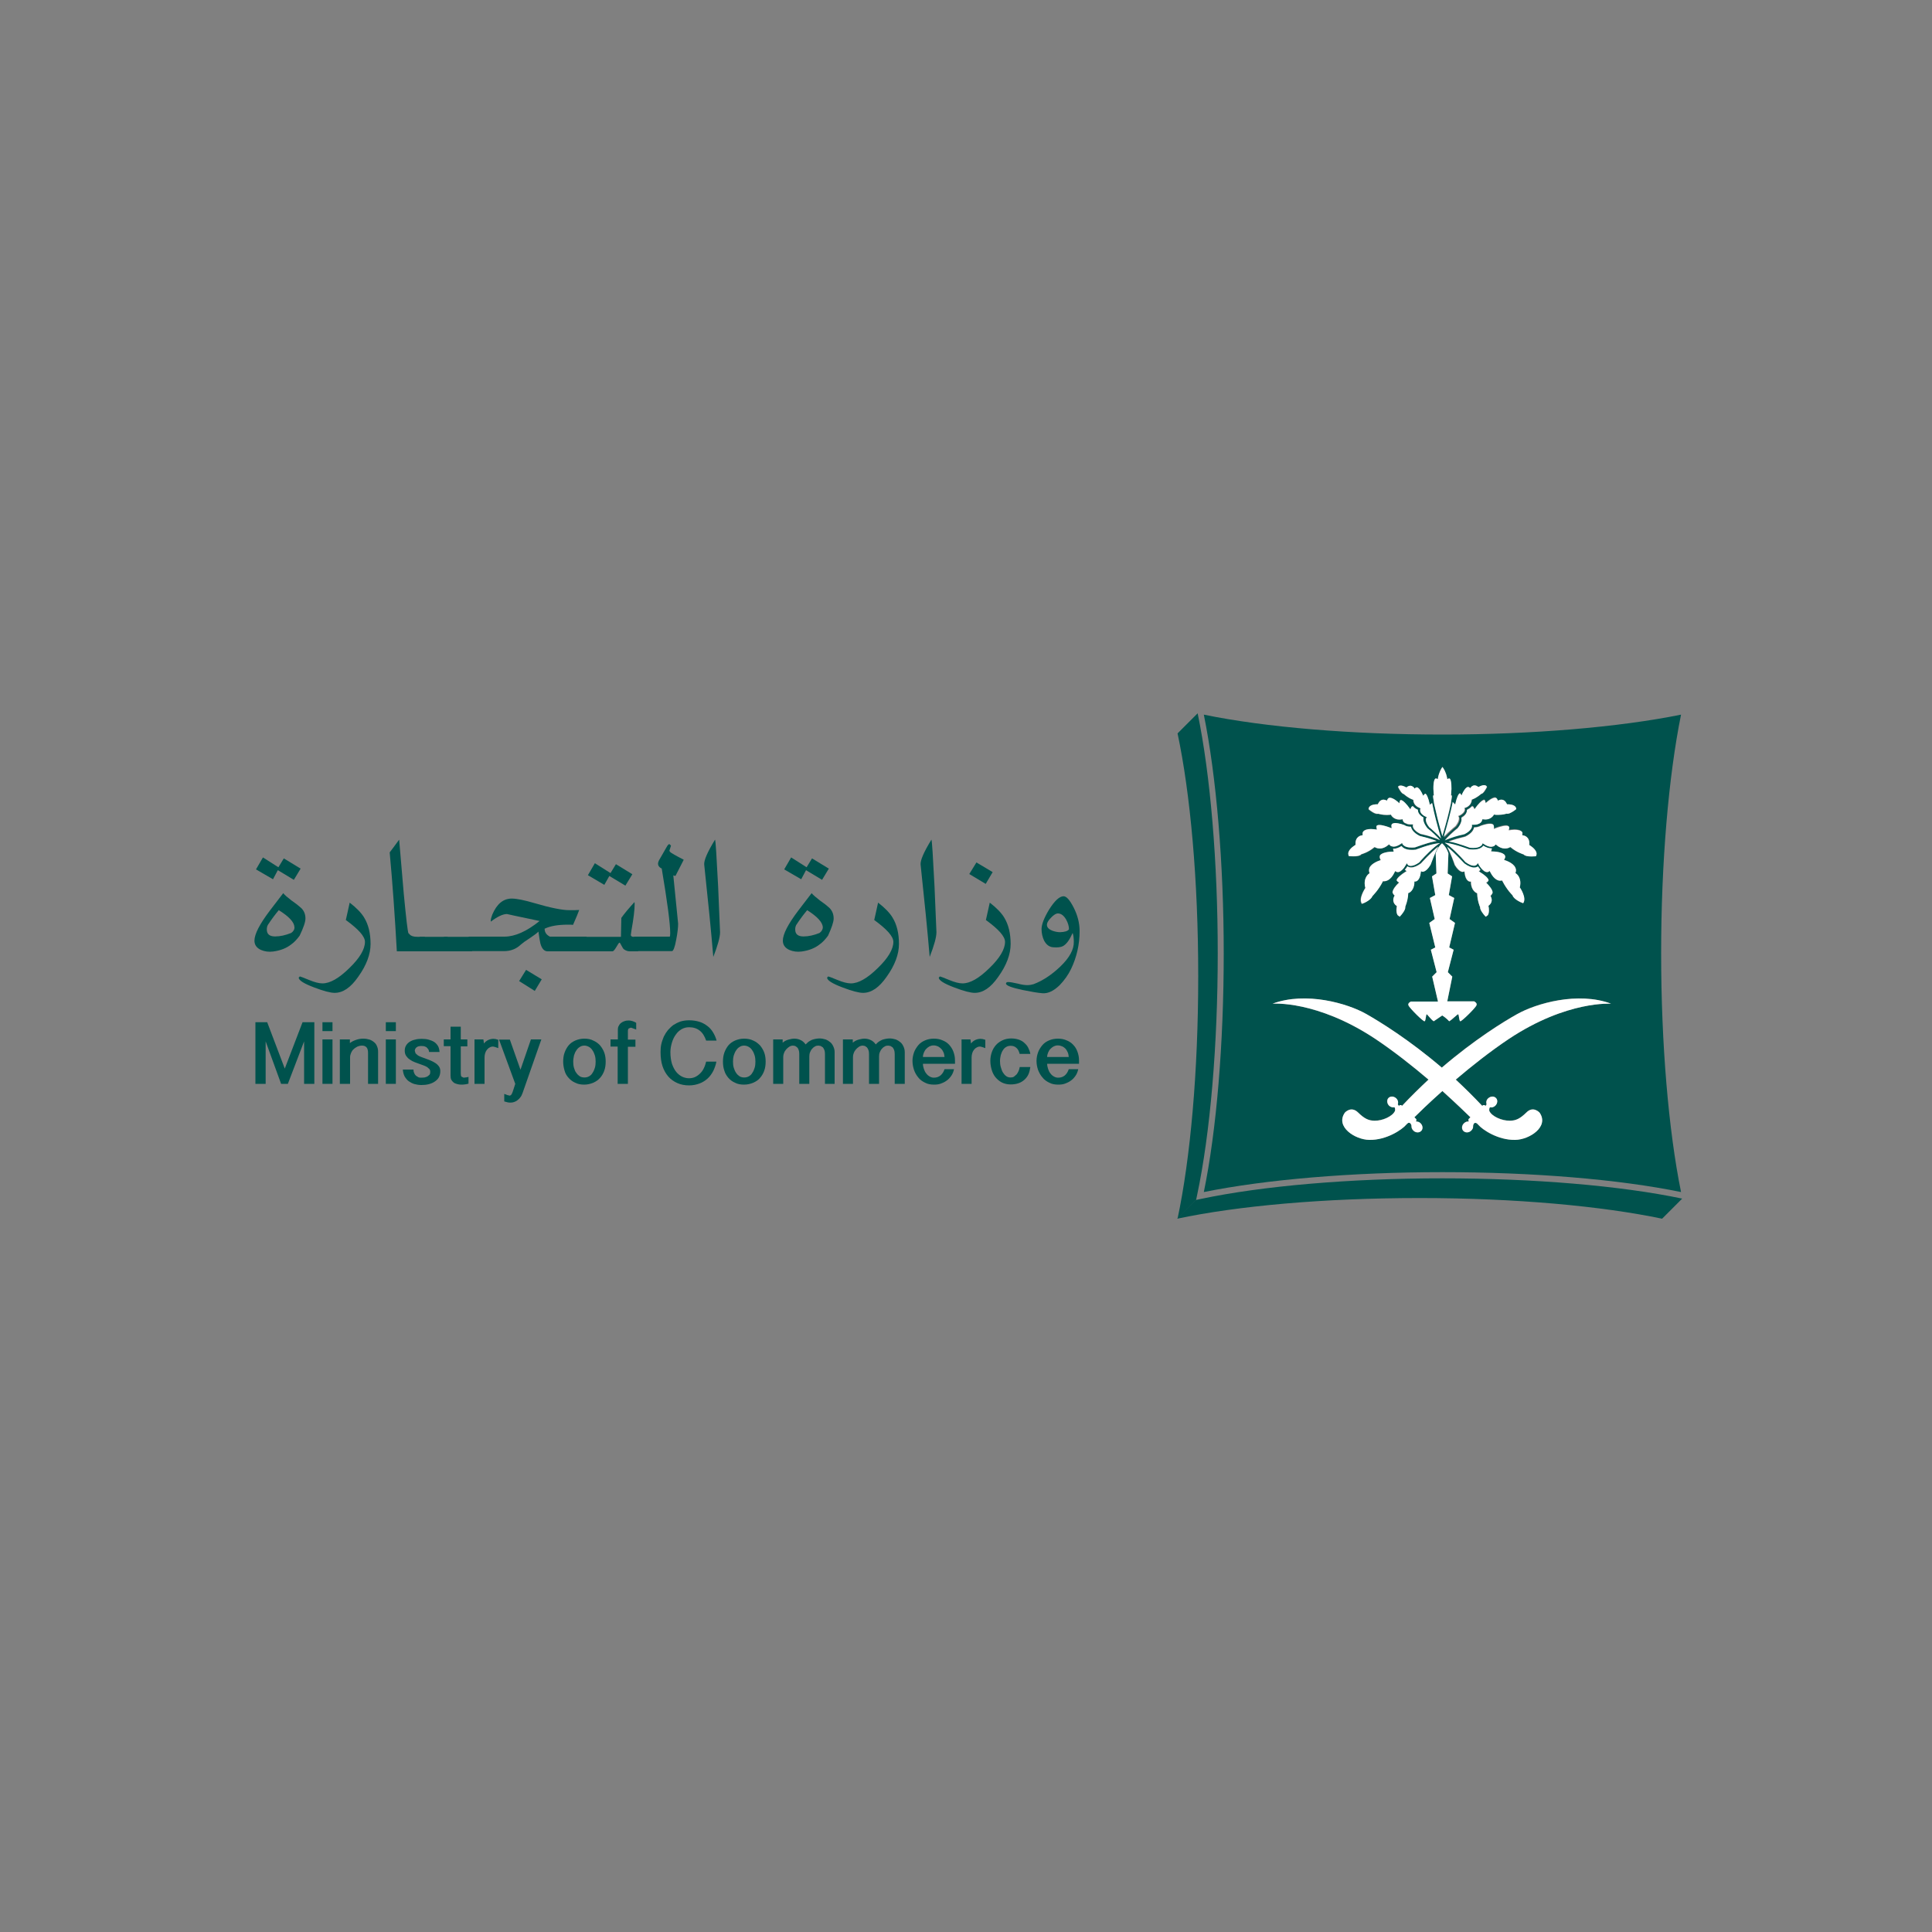 <svg xmlns="http://www.w3.org/2000/svg" xmlns:xlink="http://www.w3.org/1999/xlink" id="Layer_1" x="0px" y="0px" viewBox="0 0 1000 1000" style="enable-background:new 0 0 1000 1000;" xml:space="preserve"><rect x="0" y="0" width="1000" height="1000" fill="#808080" stroke="none"/><style type="text/css">	.st0{fill:#00524D;}	.st1{fill:#FFFFFF;}</style><g>	<path class="st0" d="M621.4,620.6l-2.4,0.5l-9.7,9.7c31-6.6,75.8-10.7,125.5-10.7c49.7,0,94.5,4.2,125.5,10.7l10.4-10.4   c-31.9-6.7-77.1-10.5-124.2-10.5C699.1,609.9,653.4,613.8,621.4,620.6"></path>	<path class="st0" d="M619.1,621.1l0.5-2.4c6.8-32,10.7-77.7,10.7-125.3c0-47.1-3.8-92.3-10.4-124.2l-10.4,10.4   c6.6,31.1,10.7,75.8,10.7,125.6c0,49.7-4.1,94.5-10.7,125.6L619.1,621.1z"></path>	<path class="st0" d="M780.9,537.8c-9.7,6.5-19.3,14.1-27.4,21c4.5,4.2,9.1,8.7,13.7,13.6l0.4-0.4h0.9l0.2,0.6l0.7-1   c-0.4-1.1-0.1-2.4,0.9-3.2c1.2-1.1,3-1.1,4,0c1,1.1,0.7,2.9-0.5,3.9c-0.8,0.7-1.8,1-2.7,0.7c-0.6,1-0.2,2-0.2,2   c1.2,2.7,6.4,5.1,10.6,5c3.1,0,5.3-1,8.5-4.2c3.6-3.7,6.8,0.1,6.8,0.1c5.1,7.3-5.3,14-12.6,14.1c-8.9,0.2-17-5.3-19.1-7.8   c-0.8-0.9-1.3-1.2-2-0.9c-0.4,0.2-0.6,0.8-0.7,1.4c0.1,1-0.3,2-1.1,2.6c-1.2,1.1-3,1.1-4,0c-1-1.1-0.8-2.9,0.5-4   c0.6-0.6,1.5-0.8,2.2-0.8l0.3-0.1l-0.3-0.2v-0.9l1-1c-1.9-1.8-7.2-7-14.5-13.6c-7.3,6.5-12.6,11.7-14.5,13.6l1,1v0.9l-0.3,0.2   l0.2,0.1c0.8,0,1.6,0.2,2.2,0.8c1.3,1.1,1.5,2.9,0.5,4c-1,1.1-2.8,1.1-4,0c-0.8-0.7-1.2-1.7-1.1-2.6c-0.1-0.6-0.4-1.2-0.7-1.4   c-0.7-0.4-1.2,0-2,0.9c-2.1,2.5-10.2,8-19.1,7.8c-7.3-0.1-17.7-6.8-12.6-14.1c0,0,3.2-3.7,6.9-0.1c3.2,3.2,5.4,4.2,8.5,4.2   c4.1,0.1,9.3-2.3,10.5-5c0,0,0.4-1-0.3-2c-0.9,0.2-1.9,0-2.7-0.7c-1.2-1.1-1.4-2.9-0.5-3.9c1-1.1,2.7-1.1,4,0   c1,0.9,1.3,2.2,0.9,3.2l0.7,1l0.2-0.6h0.9l0.4,0.4c4.6-4.9,9.2-9.4,13.7-13.6c-8.1-6.9-17.7-14.5-27.4-21   c-30.4-20.2-53.3-18.3-53.3-18.3c17.2-6.4,38.8-0.2,48.6,5.4c7,3.9,22,13.2,39,27.7c16.9-14.5,31.9-23.8,39-27.7   c9.8-5.6,31.4-11.8,48.6-5.4C834.2,519.6,811.3,517.6,780.9,537.8 M697.9,441.3c0.5-2.1,3.4-3.8,3.4-3.8l0.3-0.2V437   c-0.2-4.2,3.1-4.6,3.2-4.6l0.5-0.1l0-0.5c-0.1-0.6,0-1.1,0.4-1.5c0.6-0.8,2-1.2,3.9-1.2c1.2,0,2.3,0.2,2.3,0.2l0.8,0.1l-0.2-0.8   c-0.1-0.5-0.1-0.9,0.1-1.1c0.2-0.3,0.7-0.5,1.4-0.5c2.2,0,5.6,1.4,5.6,1.4l0.8,0.3l-0.1-0.9c-0.1-0.5,0-0.9,0.2-1.2   c0.3-0.4,0.9-0.5,1.8-0.5c2,0,4.6,1,4.6,1l0.2,0.1c0.7,0.5,1.8,0.8,3.3,0.8c0.2,1,1,3,4.6,4.8l0.1,0c0,0,1.9,0.5,4.2,1.1   c1.4,0.4,2.9,0.9,4.2,1.4l0.1,0.1l-1.4,0.2c-4.2,0.9-9,2.8-9.7,3c-0.7,0.1-1.3,0.1-1.9,0.1c-3.8,0-4.5-1.8-4.6-1.8l-0.2-0.6   l-0.5,0.4c-1.5,1.1-2.8,1.6-3.9,1.6h-0.1l-0.5-0.1l-0.5-0.1c-0.6-0.2-0.9-0.6-0.9-0.6l-0.3-0.4l-0.4,0.3c-1.4,1.2-2.9,1.8-4.4,1.8   c-1.4,0-2.3-0.5-2.3-0.5l-0.3-0.2l-0.3,0.2c-3.1,2.6-6.5,3.5-6.5,3.5l-0.1,0l-0.1,0.1c-0.6,0.7-2,1-4,1c-1.1,0-2-0.1-2.4-0.1   C697.9,442.5,697.8,442,697.9,441.3 M708.9,417.5c1-1.1,3.1-1.2,3.7-1.2h0.2l0.3,0l0.1-0.3c0.7-1.4,1.6-2.1,2.8-2.1   c0.7,0,1.3,0.3,1.3,0.3l0.5,0.2l0.2-0.5c0.3-0.6,0.7-1,1.3-1c1.8,0,4.3,2.3,4.3,2.3l0.6,0.6l0.2-0.9c0.2-0.8,0.5-0.8,0.6-0.8   c1.1,0,3.3,2.5,4.4,4.1l0.5,0.7l0.4-0.8c0.3-0.7,0.6-0.7,0.9-0.7l0.1,0c0.5,0.7,1.3,1.3,2.5,1.8c0,0.9,0.3,2.6,2.9,4   c-0.2,0.9-0.2,2.7,2,5.5l0.1,0.1c0,0,2.9,2.3,5.1,4.6l1.2,1.3l0.1,0.1l0,0.1c-0.8-0.4-1.7-0.8-2.7-1.1c-3.2-1.2-6.9-2-7.4-2.1   c-3.8-1.9-3.9-3.8-3.9-4.1v-0.1l0.1-0.5v-0.2l-0.4,0l-0.3,0c-0.6,0-1.2,0-1.7-0.1l-0.5-0.1l-1.2-0.5l-0.5-0.3   c-0.6-0.6-0.7-1.2-0.7-1.2l-0.1-0.5l-0.5,0.1l-1.1,0.1c-3,0-4.3-2.2-4.3-2.3l-0.2-0.3l-0.3,0.1c-0.5,0-1.1,0.1-1.7,0.1   c-2.5,0-4.4-0.6-4.4-0.6l-0.1,0l-0.1,0l-0.4,0.1c-1.4,0-3.6-1.6-4.5-2.4C708.4,418.2,708.6,417.8,708.9,417.5 M725,406.6   c1.2,0,2.6,0.8,2.6,0.8l0.3,0.2l0.3-0.2c0.6-0.5,1.2-0.7,1.7-0.7c1.1,0,1.9,1,1.9,1l0.3,0.5l0.4-0.4l0.7-0.3c1.2,0,2.6,2.6,3,3.6   l0.4,0.8l0.5-0.7l0.5-0.4c0.7,0,1.7,2.5,2.2,4.9l0.2,0.9l0.6-0.6l0.6-0.3c0.9,5.2,3.2,13.2,4.4,17.6l0.2,0.6l-1.1-1.2l-1.2-1.2   c-1.7-1.7-3.5-3.2-3.8-3.4c-2.5-3.1-1.6-4.7-1.6-4.7l0.3-0.5l0-0.1l-0.1,0l-0.5-0.2c-0.9-0.4-1.5-0.9-1.9-1.3   c-0.7-0.7-0.9-1.4-0.9-1.8V419l0.1-0.4l0-0.2l-0.3-0.1l-0.1-0.1c-1.3-0.4-2.1-1.2-2.6-1.9c-0.6-0.9-0.7-1.8-0.7-1.9l0-0.4l-0.3-0.1   c-2.7-1-4.5-2.8-4.5-2.8l-0.1-0.1l-0.1,0c-1-0.2-2.2-2.2-2.9-3.6C723.7,406.8,724.2,406.6,725,406.6 M741.8,411.7h0.4l-0.1-0.6   c-0.4-3.9-0.1-7.1,0.7-8l0.4-0.2l0.4,0.1l0.6,0.3l0.1-0.7c0.6-3.1,1.7-4.8,2.3-5.7c0.7,0.9,1.8,2.6,2.4,5.7l0.1,0.7l0.6-0.3   l0.4-0.1l0.4,0.2c0.7,0.9,1,4.2,0.6,8l0,0.6h0.4c0.1,0.4,0,1.5-0.3,3l-0.1,0.9l-0.3,1.4c-0.8,3.7-2.1,8.7-3.6,13.8l-0.1,0.3   l-0.4,1.5l-0.1,0.2l0-0.2l-0.4-1.5l-0.1-0.3c-1.5-5.1-2.7-10.2-3.5-13.8l-0.3-1.4l-0.1-0.9C741.8,413.1,741.7,412.1,741.8,411.7    M752.6,415.8l0.7,0.6l0.2-0.9c0.5-2.3,1.5-4.9,2.3-4.9l0.4,0.4l0.5,0.7l0.3-0.8c0.4-1,1.8-3.6,3.1-3.6l0.7,0.3l0.4,0.4l0.3-0.5   c0,0,0.7-1,1.9-1c0.6,0,1.2,0.3,1.8,0.7l0.3,0.2l0.2-0.2c0,0,1.4-0.8,2.6-0.8c0.7,0,1.2,0.3,1.5,0.9c-0.7,1.4-1.9,3.5-2.9,3.6   l-0.1,0l-0.1,0.1c0,0-1.9,1.8-4.5,2.8l-0.3,0.1l0,0.4c0,0-0.1,0.9-0.7,1.9c-0.5,0.7-1.3,1.5-2.6,1.9l-0.1,0.1l-0.3,0.1l0.1,0.2   l0.1,0.4l0,0.3c0,0.4-0.2,1.1-0.9,1.8c-0.5,0.4-1,0.9-1.9,1.3l-0.4,0.2l-0.1,0v0.1l0.3,0.5c0,0,0.8,1.6-1.6,4.7   c-0.3,0.2-2.1,1.7-3.9,3.4l-1.2,1.2l-1.1,1.2l0.2-0.6c1.3-4.4,3.6-12.4,4.5-17.6L752.6,415.8z M775.1,413.9l0.2,0.5l0.5-0.2   c0,0,0.5-0.3,1.3-0.3c1.2,0,2.1,0.7,2.8,2.1l0.2,0.3l0.3,0h0.2c0.6,0,2.7,0.1,3.7,1.2c0.3,0.3,0.5,0.8,0.5,1.3   c-0.9,0.8-3.2,2.4-4.5,2.4l-0.3-0.1l-0.1,0l-0.1,0c0,0-1.9,0.6-4.4,0.6c-0.6,0-1.2,0-1.7-0.1l-0.4-0.1l-0.1,0.3   c0,0.1-1.3,2.3-4.3,2.3l-1.1-0.1l-0.5-0.1l-0.1,0.5c0,0-0.1,0.6-0.7,1.2l-0.5,0.3l-1.2,0.5l-0.5,0.1c-0.5,0.1-1.1,0.1-1.8,0.1h-0.3   l-0.3,0v0.1l0.1,0.5v0.1c0,0.4-0.1,2.3-3.9,4.1c-0.5,0.1-4.2,0.9-7.4,2.1c-1,0.4-1.9,0.7-2.8,1.1l0.1-0.1l0.1-0.1l1.2-1.3   c2.2-2.3,5-4.6,5.1-4.6l0.1-0.1c2.2-2.7,2.2-4.6,2-5.5c2.6-1.4,2.9-3.1,2.9-4c1.1-0.5,1.9-1.1,2.5-1.8l0.1,0c0.3,0,0.6,0.1,0.9,0.7   l0.4,0.8l0.5-0.7c1.1-1.6,3.3-4.1,4.4-4.1c0.1,0,0.4,0,0.6,0.8l0.2,0.9l0.6-0.6c0.7-0.6,2.8-2.3,4.3-2.3   C774.4,412.9,774.8,413.2,775.1,413.9 M771.3,451.3l-0.3-0.5l-0.5,0.4c0,0-0.3,0.2-0.8,0.2c-0.5,0-1.3-0.2-2.3-1.2l-0.5-0.5   c-0.5-0.6-1.1-1.3-1.6-2.3l-0.4-0.7l-0.2,0.4l-0.2,0.3c-0.1,0-0.5,0.7-1.6,0.7c-1.2,0-2.7-0.6-4.4-1.9c-0.5-0.6-4.6-5.1-8.1-8.1   c-0.5-0.5-1-0.8-1.5-1.2l-1-0.6l0.1,0l0.8,0.1c4.5,0.5,11.5,3.3,11.6,3.3l0.1,0c0.7,0.1,1.4,0.1,2.1,0.1c3.2,0,4.6-1.2,5.2-2   c1.5,0.9,2.8,1.4,4.2,1.4l0.2,0L772,440l-0.2,0.7h0.7c1.5,0,5.5,0.4,6.4,2c0.3,0.5,0.2,1.1-0.1,1.8l-0.3,0.6l0.6,0.2   c0,0,4,1.2,5.2,3.7c0.4,0.8,0.5,1.6,0.2,2.5l-0.1,0.4l0.3,0.2c0.1,0.1,3.1,2.2,1.9,7l0,0.2l0.1,0.2c0,0.1,3.6,5.3,1.6,8   c-1.5-0.5-4.7-2.1-5.5-4l0-0.1l-0.1-0.1c0,0-2.8-2.7-5.1-7.2l-0.2-0.4l-0.4,0.1l-0.3,0C775.8,456,773.3,455.5,771.3,451.3    M730.3,518.4h14l-3-12.9l2.3-2.3l-3-11.7l2.3-1.1l-3.1-12.7l2.8-2l-2.5-10.9l2.8-1.5l-1.7-9.7l2.3-1.5l-0.4-10.4v0   c0.1-0.4,1.1-3.4,3.3-5.2c2.4,2,3.3,5.2,3.3,5.2l-0.4,10.4l2.3,1.5l-1.7,9.7l2.8,1.5l-2.4,10.9l2.8,2l-3,12.7l2.3,1.1l-3,11.7   l2.3,2.3l-2.6,12.8H763c0,0,1.8,0.8,1.2,2.1c-0.6,1.4-7.8,8.5-8.4,8.2c-0.6-0.3-0.6-3.1-1-3.6c-0.3-0.3-3.3,2.9-4.7,3.6   c0,0-1.5-1.7-3.6-3c-2.1,1.4-4.4,3-4.4,3c-1.4-0.8-3.5-3.9-3.7-3.6c-0.4,0.5-0.4,3.2-1,3.6c-0.6,0.4-7.8-6.8-8.3-8.2   C728.5,519.1,730.3,518.4,730.3,518.4 M706.6,459.2c-1.1-4.8,1.8-6.9,1.9-7l0.3-0.2l-0.1-0.4c-0.3-0.9-0.2-1.7,0.1-2.5   c1.2-2.5,5.2-3.7,5.2-3.7l0.6-0.2l-0.3-0.6c-0.3-0.7-0.4-1.3-0.1-1.8c0.9-1.6,4.9-2,6.4-2h0.7l-0.2-0.7l-0.1-0.8l0.3,0   c1.2,0,2.6-0.5,4.1-1.4c0.5,0.7,1.9,2,5.2,2c0.6,0,1.3,0,2.1-0.1l0.1,0c0.1,0,7.1-2.8,11.6-3.3l0.8-0.1l0.1,0l-1,0.6l-1.5,1.2   c-3.6,3-7.7,7.5-8.2,8.1c-1.7,1.2-3.2,1.9-4.4,1.9c-1.2,0-1.6-0.7-1.6-0.7l-0.2-0.3l-0.3-0.4l-0.4,0.7c-0.6,1-1.1,1.8-1.7,2.3   l-0.4,0.5c-1,1-1.8,1.2-2.3,1.2l-0.8-0.2l-0.5-0.4l-0.3,0.6c-2,4.3-4.5,4.7-5.4,4.7l-0.3,0l-0.4-0.1l-0.1,0.4   c-2.3,4.5-5.1,7.1-5.1,7.2l-0.1,0.1l-0.1,0.1c-0.7,1.9-3.9,3.5-5.4,4c-2-2.6,1.6-7.9,1.6-8l0.1-0.2L706.6,459.2z M722.6,468.7   c-2.5-2.1-1-4.6-1-4.7l0.3-0.5l-0.5-0.3l-0.7-1.2c-0.1-1.6,2-4,2.8-4.7l0.6-0.6l-0.7-0.4l-0.6-0.7c0-1.1,2.6-3.2,4.4-4.3l0.8-0.5   l-0.7-0.5l-0.2-0.2c0.5-0.5,0.9-1.1,1.3-1.8c0.4,0.3,1,0.6,2,0.6c1.4,0,3.1-0.7,5-2.1l0.1-0.1c0.1-0.1,5-5.6,8.9-8.7   c-1.9,3.5-3.7,8.7-4,9.4c-2.5,4.2-4.4,3.5-4.4,3.5l-0.6-0.2l-0.1,0.7c-0.5,4.5-2.7,4.6-2.8,4.6h-0.5v0.5c-0.1,4.2-2.8,5.4-2.9,5.4   l-0.3,0.1l0,0.4c-0.2,3.6-1.5,6.5-1.5,6.5l0,0.2v0.1c0.1,1.3-1.6,3.6-2.9,4.9l-1.1-0.8c-1-1.5-0.4-4.4-0.4-4.4l0-0.4L722.6,468.7z    M771.6,464c0.1,0.1,1.6,2.6-1,4.7l-0.2,0.2l0.1,0.4c0.1,0.8,0.4,3.2-0.4,4.4l-1.1,0.8c-1.3-1.3-3-3.6-2.9-4.9l0-0.1l-0.1-0.2   c0,0-1.2-2.9-1.4-6.5l-0.1-0.4l-0.3-0.1c-0.1-0.1-2.8-1.2-2.9-5.4v-0.5h-0.5c-0.1,0-2.3-0.1-2.8-4.6l-0.1-0.6l-0.6,0.2   c0,0-1.9,0.6-4.4-3.5c-0.2-0.7-2-5.9-4-9.4c3.8,3,8.8,8.6,8.9,8.7l0.1,0.1c1.9,1.4,3.6,2.1,5,2.1c0.9,0,1.6-0.3,2-0.6   c0.5,0.7,0.9,1.3,1.3,1.8l-0.2,0.2l-0.7,0.5l0.7,0.5c1.9,1.1,4.5,3.2,4.4,4.3l-0.6,0.7l-0.7,0.4l0.6,0.6c0.8,0.8,2.9,3.1,2.8,4.7   l-0.7,1.2l-0.4,0.3L771.6,464z M788,431.8l-0.1,0.5l0.5,0.1c0.1,0,3.4,0.4,3.2,4.6v0.4l0.3,0.2c0,0,2.9,1.7,3.3,3.8   c0.2,0.6,0.1,1.2-0.2,1.8c-0.4,0-1.3,0.1-2.4,0.1c-2,0-3.4-0.3-4-1l-0.1-0.1l-0.1,0c0,0-3.4-1-6.5-3.5l-0.3-0.2l-0.3,0.2   c0,0-0.9,0.5-2.4,0.5c-1.5,0-3-0.6-4.4-1.8l-0.4-0.3l-0.3,0.4c0,0-0.3,0.4-0.9,0.6l-0.5,0.1l-0.5,0.1h-0.1c-1.1,0-2.5-0.5-3.9-1.6   l-0.5-0.3l-0.3,0.6c0,0-0.8,1.8-4.5,1.8c-0.6,0-1.2-0.1-1.9-0.1c-0.6-0.2-5.5-2.1-9.6-3l-1.4-0.2l0.1-0.1c1.3-0.5,2.8-1,4.2-1.4   c2.3-0.6,4.2-1.1,4.2-1.1l0.1,0c3.6-1.7,4.4-3.7,4.6-4.8c1.5,0,2.6-0.4,3.4-0.8l0.2-0.1c0.1,0,2.6-1,4.6-1c0.9,0,1.5,0.2,1.8,0.5   c0.2,0.3,0.3,0.7,0.2,1.2l-0.1,0.9l0.8-0.3c0,0,3.4-1.4,5.6-1.4c0.7,0,1.2,0.2,1.4,0.5c0.1,0.2,0.2,0.6,0,1.1l-0.2,0.8l0.8-0.1   c0,0,1-0.2,2.3-0.2c1.9,0,3.3,0.4,3.9,1.2C787.9,430.6,788,431.1,788,431.8 M870.1,369.9c-32.1,6.5-76.9,10.3-123.5,10.3   c-46.6,0-91.4-3.7-123.5-10.3c6.5,32.1,10.3,76.9,10.3,123.5c0,46.7-3.7,91.5-10.3,123.6c32.1-6.5,76.9-10.3,123.5-10.3   c46.6,0,91.4,3.7,123.5,10.3c-6.5-32-10.3-76.9-10.3-123.6C859.8,446.8,863.6,402,870.1,369.9"></path>	<path class="st0" d="M152.4,479.9c-0.1-2.6-2.8-5.5-8.1-8.8c-1.7,2-3.6,4.5-5.7,7.7c-0.4,0.8-0.5,1.6-0.5,2.3   c0,2.4,1.4,3.6,4.3,3.6c2.6,0,5.3-0.6,8.3-1.8C151.9,482.1,152.5,481,152.4,479.9 M155.6,449.6l-3.5,5.8l-8.3-5l-2.5,4.7l-8.8-5.1   l3.6-6.2l8,5.1l2.8-4.6L155.6,449.6z M158.1,475.4c0,1.8-1,4.7-3,8.9c-1.4,1.9-2.8,3.4-4.2,4.4c-2.6,2.1-5.8,3.3-9.5,3.8   c-2.3,0.3-4.4,0-6.3-0.8c-2.2-1-3.4-2.6-3.4-4.8c0-3.4,2.7-8.6,8-15.6l6.9-9c0.8,1,2.2,2.2,4.3,3.8c2.3,1.6,3.7,2.7,4.3,3.3   C157.2,470.9,158.1,473,158.1,475.4"></path>	<path class="st0" d="M191.8,488.6c0,5.3-2.1,11-6.4,17c-3.9,5.6-7.9,8.3-12.2,8.3c-2.1,0-5.6-0.9-10.6-2.8c-5.3-2-8-3.7-8-5.1   l0.6-0.6c0.2,0,1.8,0.6,4.7,1.8c2.9,1.2,5.2,1.8,7,1.8c3.9,0,8.5-2.6,13.9-7.9c5.4-5.2,8.1-9.8,8.1-13.6c0-2.8-3.3-6.5-9.9-11.3   c0.4-1.6,1-4.6,2-9c3.5,2.7,6,5.3,7.4,7.6C190.7,478.5,191.8,483.1,191.8,488.6"></path>	<path class="st0" d="M219.8,492.4h-14.4c-1-17.9-2.2-35-3.7-51.2c1.1-1.4,2.7-3.6,4.9-6.6l2.4,28.1c1.2,12.6,2,19.4,2.4,20.3   l0.7,0.7c0.7,0.8,2,1.2,4,1.2h3.8V492.4z"></path>	<rect x="217.2" y="484.9" class="st0" width="14.5" height="7.5"></rect>	<rect x="229.8" y="484.9" class="st0" width="14.6" height="7.5"></rect>	<path class="st0" d="M280.4,506.9l-3.6,6l-8.1-5.1l3.6-5.8L280.4,506.9z M303.6,492.4h-20.2c-1.7,0-3-1.4-3.7-4.1   c-0.2-0.9-0.6-2.9-1-6.1c-0.9,0.9-2.4,2-4.5,3.4c-2.2,1.4-3.7,2.5-4.6,3.3c-2.3,2.2-5.2,3.4-8.7,3.4h-18.3v-7.5h18.5   c5.4,0,11.5-2.7,18.2-8.1c-2.9-0.6-7.2-1.5-12.8-2.7l-4.1-0.9c-2.1,0-4.9,1.3-8.3,3.9l-0.1-0.3c0-0.9,0.3-1.9,0.8-3.3   c2.4-5.6,5.7-8.3,10.1-8.3c2.5,0,6.5,0.8,11.9,2.4c8.2,2.4,14.2,3.6,17.9,3.6h2.5c2.4-0.1,3.3-0.1,2.6-0.1   c-0.6,1.7-1.7,4.3-3.2,7.7c-0.7-0.1-1.5-0.1-2.6-0.1c-5.2,0-9.2,0.7-12.1,2.1c0,1.5,0.6,2.7,1.9,3.6l0.8,0.5h19V492.4z"></path>	<path class="st0" d="M327.3,452.5l-3.6,5.9l-8.3-5l-2.6,4.6l-8.5-5l3.6-6.2l8.1,5.1l2.8-4.6L327.3,452.5z M330.2,492.4H326   c-1,0-2-0.3-3-1c-0.4-0.3-0.8-0.9-1.3-1.9c-0.5-1-0.8-1.5-1-1.6c-0.3,0-0.8,0.7-1.7,2.3c-0.9,1.5-1.5,2.2-2,2.2h-15.1v-7.5h19.5   l0.2-9.8c1.6-2.3,3.9-5,6.8-8.2l0.1,0.9c0,3.2-0.6,7.9-1.7,14c-0.2,1.4-0.3,2.1-0.3,2.2c0.1,0.6,0.6,0.9,1.5,0.9h2.3V492.4z"></path>	<path class="st0" d="M353.9,445l-4.3,8.4l-1.1-0.3l2.5,25c0,1.9-0.3,4.7-1,8.3c-0.7,3.9-1.5,5.9-2.2,5.9h-19.6v-7.5h18.4   c0.2,0,0.3-0.6,0.3-1.8c0-5-1.5-16.2-4.4-33.5l-0.5-0.2c-0.9-0.6-1.4-1.3-1.4-2.2c0-0.6,0.2-1.2,0.5-1.8l3.9-6.8   c0.7-1.3,1.3-1.8,1.6-1.5l0.7,0.7l-0.4,1.3l-0.4,1.2c0,0.4,0.3,0.8,0.9,1.2C349.6,442.8,351.8,443.9,353.9,445"></path>	<path class="st0" d="M372.7,482.5c0,2.6-1.2,6.9-3.5,12.8c-1.1-13.2-2.7-29.1-4.7-47.8c-0.2-2.1,1.6-6.4,5.6-12.9   c0.3,0.5,0.8,8.5,1.6,24.1L372.7,482.5z"></path>	<path class="st0" d="M425.9,479.9c-0.2-2.6-2.9-5.5-8.1-8.8c-1.7,2-3.6,4.5-5.7,7.7c-0.4,0.8-0.5,1.6-0.5,2.3   c0,2.4,1.4,3.6,4.3,3.6c2.6,0,5.3-0.6,8.3-1.8C425.3,482.1,425.9,481,425.9,479.9 M429,449.6l-3.5,5.8l-8.3-5l-2.5,4.7l-8.8-5.1   l3.6-6.2l8,5.1l2.8-4.6L429,449.6z M431.5,475.4c0,1.8-1,4.7-2.9,8.9c-1.4,1.9-2.8,3.4-4.2,4.4c-2.6,2.1-5.8,3.3-9.5,3.8   c-2.3,0.3-4.4,0-6.3-0.8c-2.2-1-3.4-2.6-3.4-4.8c0-3.4,2.7-8.6,8-15.6l6.9-9c0.8,1,2.3,2.2,4.3,3.8c2.3,1.6,3.7,2.7,4.3,3.3   C430.6,470.9,431.5,473,431.5,475.4"></path>	<path class="st0" d="M465.3,488.6c0,5.3-2.1,11-6.4,17c-3.9,5.6-7.9,8.3-12.2,8.3c-2.1,0-5.6-0.9-10.6-2.8c-5.3-2-8-3.7-8-5.1   l0.6-0.6c0.2,0,1.8,0.6,4.7,1.8c2.9,1.2,5.2,1.8,7,1.8c3.9,0,8.5-2.6,13.9-7.9c5.4-5.2,8.1-9.8,8.1-13.6c0-2.8-3.3-6.5-9.9-11.3   c0.4-1.6,1-4.6,2-9c3.5,2.7,6,5.3,7.4,7.6C464.2,478.5,465.3,483.1,465.3,488.6"></path>	<path class="st0" d="M484.7,482.5c0,2.6-1.2,6.9-3.5,12.8c-1.1-13.2-2.7-29.1-4.7-47.8c-0.2-2.1,1.6-6.4,5.6-12.9   c0.3,0.5,0.8,8.5,1.6,24.1L484.7,482.5z"></path>	<path class="st0" d="M513.8,451.4l-3.6,6.1l-8.5-5.1l3.7-6L513.8,451.4z M523.1,488.6c0,5.3-2.1,11-6.4,17   c-3.9,5.6-7.9,8.3-12.2,8.3c-2.1,0-5.6-0.9-10.6-2.8c-5.3-2-8-3.7-8-5.1l0.6-0.6c0.2,0,1.8,0.6,4.7,1.8c2.9,1.2,5.2,1.8,7,1.8   c3.9,0,8.5-2.6,13.9-7.9c5.4-5.2,8.1-9.8,8.1-13.6c0-2.8-3.3-6.5-9.9-11.3c0.4-1.6,1-4.6,2-9c3.5,2.7,6,5.3,7.4,7.6   C522,478.5,523.1,483.1,523.1,488.6"></path>	<path class="st0" d="M553.3,481c0-1.6-0.5-3.3-1.5-5.1c-1.2-2-2.5-3-4-3.1c-1.1-0.1-2.4,0.7-3.8,2.2c-1.5,1.5-2.2,2.8-2.1,3.9   c0.1,1.2,1,2.1,2.7,2.8c1.4,0.5,2.7,0.8,4.1,0.8C551.1,482.4,552.6,482,553.3,481 M558.8,481.9c0,7-1.5,13.5-4.4,19.6   c-1.5,3.1-3.5,5.9-5.9,8.4c-3.1,3-6,4.4-8.9,4.2c-2.5-0.2-6-0.8-10.4-1.7c-5.6-1.2-8.5-2.3-8.5-3.3c0-0.5,0.4-0.8,1.1-0.8   c1,0,2.7,0.3,4.9,0.8c2.2,0.6,3.9,0.8,5,0.8c1.2,0,2.3-0.2,3.3-0.5c4.7-1.8,9.3-4.8,13.8-9.1c4.8-4.6,7.1-8.9,7-12.8   c0-1.9-0.2-3.4-0.6-4.6c-1.6,3.6-3.2,5.8-5,6.8c-1.1,0.6-2.9,0.8-5.2,0.6c-2-0.2-3.5-1.4-4.6-3.5c-0.8-1.7-1.3-3.7-1.3-5.9   c0-2.4,1.3-5.8,3.9-10.1c2.9-4.6,5.4-6.9,7.5-6.9c1.5,0,3.2,1.9,5.2,5.8C557.7,473.6,558.8,477.7,558.8,481.9"></path>	<polygon class="st0" points="138.3,529.1 147.4,553.1 156.6,529.1 162.7,529.1 162.7,561 157.4,561 157.4,539 149,561 145.5,561    137.5,539 137.5,561 132.2,561 132.2,529.1  "></polygon>	<path class="st0" d="M166.9,561h5.2v-23h-5.2V561z M166.9,533.7h5.2v-4.6h-5.2V533.7z"></path>	<path class="st0" d="M175.8,538h5.3v1.9c1-0.8,2.1-1.3,3.3-1.7c1.2-0.4,2.3-0.6,3.6-0.6c1.2,0,2.3,0.2,3.3,0.5   c0.9,0.3,1.7,0.8,2.4,1.4c0.7,0.6,1.2,1.3,1.5,2.2c0.4,0.9,0.5,1.8,0.5,2.9V561h-5.2V545c0-1.4-0.3-2.4-0.8-2.9   c-0.5-0.6-1.3-0.9-2.3-0.9c-0.9,0-1.7,0.2-2.4,0.5c-0.7,0.4-1.4,0.8-2,1.4c-0.6,0.5-1,1.2-1.3,1.9c-0.3,0.7-0.5,1.5-0.5,2.2V561   h-5.3V538z"></path>	<path class="st0" d="M199.7,561h5.2v-23h-5.2V561z M199.7,533.7h5.2v-4.6h-5.2V533.7z"></path>	<path class="st0" d="M214,553.4c0,0.8,0.1,1.5,0.4,2c0.2,0.6,0.5,1,0.9,1.4l1.3,0.8c0.5,0.2,1,0.2,1.6,0.2c0.5,0,1-0.1,1.5-0.1   c0.5-0.1,1-0.3,1.5-0.5l1.1-0.9c0.3-0.4,0.4-0.9,0.4-1.5c0-0.5-0.1-1-0.4-1.4l-1.1-1c-0.4-0.3-1-0.5-1.6-0.8   c-0.6-0.2-1.2-0.5-1.9-0.7c-1-0.4-2-0.7-3-1.1c-1-0.4-1.8-0.8-2.6-1.4c-0.8-0.5-1.4-1.2-1.9-1.9c-0.5-0.8-0.7-1.6-0.7-2.7   c0-1,0.2-1.9,0.7-2.7c0.5-0.8,1.1-1.4,1.9-1.9c0.8-0.5,1.7-0.9,2.8-1.1c1-0.3,2.1-0.4,3.3-0.4c1.3,0,2.5,0.1,3.6,0.4   c1.1,0.3,2.1,0.7,2.9,1.2c0.8,0.5,1.5,1.3,2,2.1c0.5,0.9,0.7,1.9,0.8,3.1H227l-0.6,0h-0.6h-0.4h-3.3c-0.1-0.6-0.2-1.1-0.5-1.5   l-0.9-1l-1.2-0.5l-1.4-0.1c-1.1,0-1.9,0.2-2.5,0.7c-0.6,0.5-0.9,1.1-0.9,1.8l0.4,1.3l1.1,1c0.5,0.3,1,0.6,1.6,0.8   c0.6,0.2,1.2,0.5,1.9,0.7c1,0.4,1.9,0.7,2.9,1.1c1,0.4,1.9,0.9,2.7,1.4c0.8,0.5,1.4,1.1,1.9,1.8c0.5,0.7,0.7,1.5,0.7,2.4   c0,1.3-0.3,2.4-0.8,3.3c-0.5,0.9-1.3,1.6-2.2,2.2c-0.9,0.6-1.9,1-3.1,1.3c-1.2,0.3-2.4,0.4-3.7,0.4c-1.3,0-2.5-0.2-3.6-0.5   c-1.1-0.3-2.1-0.9-3-1.5c-0.9-0.7-1.5-1.5-2.1-2.5c-0.5-1-0.8-2.2-0.9-3.5H214z"></path>	<path class="st0" d="M238.5,531.4v6.6h3.4v3.6h-3.4v14c0,0.9,0.1,1.4,0.4,1.7l1.1,0.5l0.8-0.1c0.4,0,0.9-0.1,1.7-0.3v3.5   c-0.6,0.2-1.3,0.3-2,0.4c-0.7,0.1-1.3,0.1-1.8,0.1c-0.7,0-1.4-0.1-2.1-0.3c-0.7-0.2-1.3-0.4-1.8-0.8c-0.5-0.4-0.9-0.9-1.2-1.4   c-0.3-0.6-0.4-1.3-0.4-2.2v-15.2h-3.5V538h3.5v-6.6H238.5z"></path>	<path class="st0" d="M245.5,538h4.7l0.3,2.1c0.6-0.8,1.4-1.4,2.2-1.8c0.9-0.4,1.8-0.6,2.7-0.6l1.1,0.1l1.4,0.4v4.3   c-1.4-0.5-2.3-0.8-2.6-0.8c-0.7,0-1.3,0.1-1.9,0.5c-0.6,0.3-1,0.7-1.4,1.2c-0.4,0.5-0.7,1.1-0.9,1.8c-0.2,0.7-0.3,1.4-0.3,2.1V561   h-5.2V538z"></path>	<path class="st0" d="M269.4,553.7l5.4-15.7h5.4l-9.7,27.7c-0.3,0.9-0.7,1.7-1.2,2.3c-0.4,0.6-1,1.1-1.5,1.5   c-0.5,0.4-1.1,0.7-1.7,0.9c-0.6,0.2-1.1,0.3-1.7,0.3c-0.5,0-1,0-1.5-0.1c-0.5-0.1-1.1-0.3-1.9-0.5v-3.9l0.8,0.3l0.8,0.3l0.8,0.2   l0.5,0.1l0.6-0.3l0.5-0.8l0.4-1l0.3-0.9l1-3.1l-8.4-22.9h5.6L269.4,553.7z"></path>	<path class="st0" d="M296.7,549.5c0,1.2,0.1,2.2,0.4,3.2c0.3,1,0.6,1.9,1.2,2.6c0.5,0.8,1.1,1.3,1.8,1.8c0.7,0.4,1.5,0.6,2.4,0.6   c0.9,0,1.7-0.2,2.4-0.6c0.7-0.4,1.4-1,1.8-1.8c0.5-0.7,0.9-1.6,1.2-2.6c0.3-1,0.4-2,0.4-3.2c0-1.1-0.1-2.2-0.4-3.2   c-0.3-1-0.7-1.9-1.2-2.6c-0.5-0.8-1.1-1.4-1.8-1.8c-0.7-0.4-1.5-0.7-2.4-0.7c-0.9,0-1.7,0.2-2.4,0.7c-0.7,0.4-1.3,1-1.8,1.8   c-0.5,0.7-0.9,1.6-1.2,2.6C296.9,547.3,296.7,548.4,296.7,549.5 M291.5,549.5c0-1.6,0.2-3.2,0.7-4.6c0.5-1.4,1.2-2.7,2.1-3.8   c0.9-1.1,2.1-1.9,3.4-2.5c1.4-0.6,3-1,4.7-1c1.8,0,3.4,0.3,4.7,1c1.4,0.6,2.6,1.5,3.5,2.5c0.9,1.1,1.7,2.4,2.2,3.8   c0.5,1.4,0.7,3,0.7,4.6c0,1.6-0.2,3.2-0.7,4.6c-0.5,1.4-1.2,2.7-2.2,3.8c-1,1.1-2.1,1.9-3.5,2.5c-1.4,0.6-3,1-4.7,1   c-1.8,0-3.4-0.3-4.7-1c-1.4-0.6-2.5-1.5-3.4-2.5c-1-1.1-1.7-2.3-2.1-3.8C291.8,552.7,291.5,551.2,291.5,549.5"></path>	<path class="st0" d="M319.8,538v-5.1c0-0.7,0.1-1.3,0.4-1.8c0.3-0.6,0.6-1.1,1.1-1.5c0.5-0.4,1.1-0.8,1.8-1   c0.7-0.3,1.5-0.4,2.4-0.4c0.5,0,1.1,0.1,1.8,0.3c0.7,0.2,1.3,0.5,2,0.9v3.5c-0.8-0.3-1.4-0.5-1.9-0.7l-0.8-0.3l-1.1,0.4   c-0.3,0.2-0.5,0.7-0.5,1.3v4.5h3.9v3.7h-3.9V561h-5.3v-19.3H316V538H319.8z"></path>	<path class="st0" d="M347,544.6c0,2.3,0.3,4.3,0.8,6c0.6,1.7,1.3,3.1,2.2,4.2c0.9,1.1,1.9,1.9,3.1,2.5c1.1,0.5,2.3,0.8,3.5,0.8   c1.2,0,2.3-0.2,3.3-0.7c1-0.5,1.8-1.1,2.6-1.9c0.8-0.8,1.4-1.7,1.9-2.8c0.5-1,0.8-2.1,1.1-3.2h5.3c-0.3,1.7-0.9,3.3-1.6,4.8   c-0.8,1.5-1.7,2.8-2.9,3.9c-1.2,1.1-2.6,2-4.2,2.6c-1.6,0.6-3.4,1-5.4,1c-2.3,0-4.3-0.4-6.1-1.2c-1.8-0.8-3.4-1.9-4.7-3.4   c-1.3-1.5-2.3-3.3-3-5.4c-0.7-2.1-1-4.6-1-7.3c0-1.4,0.1-2.8,0.4-4.1c0.3-1.4,0.8-2.6,1.3-3.9c0.6-1.2,1.3-2.3,2.1-3.3   c0.9-1,1.8-1.9,2.9-2.7c1.1-0.7,2.3-1.3,3.7-1.8c1.4-0.4,2.8-0.6,4.4-0.6c2,0,3.8,0.3,5.4,0.8c1.6,0.5,2.9,1.3,4.1,2.2   c1.2,0.9,2.2,2.1,2.9,3.3c0.8,1.3,1.4,2.7,1.8,4.2h-5.4c-0.8-2.3-1.9-4.1-3.4-5.2c-1.4-1.1-3.2-1.7-5.4-1.7c-1.4,0-2.7,0.3-3.9,1   c-1.2,0.7-2.2,1.6-3,2.8c-0.9,1.2-1.5,2.5-2,4.1C347.3,541.3,347,542.9,347,544.6"></path>	<path class="st0" d="M379.4,549.5c0,1.2,0.1,2.2,0.4,3.2c0.3,1,0.7,1.9,1.2,2.6c0.5,0.8,1.1,1.3,1.8,1.8c0.7,0.4,1.5,0.6,2.4,0.6   c0.9,0,1.7-0.2,2.4-0.6c0.7-0.4,1.4-1,1.8-1.8c0.5-0.7,0.9-1.6,1.2-2.6c0.3-1,0.4-2,0.4-3.2c0-1.1-0.1-2.2-0.4-3.2   c-0.3-1-0.7-1.9-1.2-2.6c-0.5-0.8-1.1-1.4-1.8-1.8c-0.7-0.4-1.5-0.7-2.4-0.7c-0.9,0-1.7,0.2-2.4,0.7c-0.7,0.4-1.3,1-1.8,1.8   c-0.5,0.7-0.9,1.6-1.2,2.6C379.5,547.3,379.4,548.4,379.4,549.5 M374.2,549.5c0-1.6,0.2-3.2,0.7-4.6c0.5-1.4,1.2-2.7,2.1-3.8   c0.9-1.1,2.1-1.9,3.4-2.5c1.4-0.6,3-1,4.7-1c1.8,0,3.4,0.3,4.8,1c1.4,0.6,2.5,1.5,3.5,2.5c0.9,1.1,1.7,2.4,2.2,3.8   c0.5,1.4,0.7,3,0.7,4.6c0,1.6-0.2,3.2-0.7,4.6c-0.5,1.4-1.2,2.7-2.2,3.8c-0.9,1.1-2.1,1.9-3.5,2.5c-1.4,0.6-3,1-4.8,1   c-1.8,0-3.4-0.3-4.7-1c-1.4-0.6-2.5-1.5-3.4-2.5c-0.9-1.1-1.7-2.3-2.1-3.8C374.4,552.7,374.2,551.2,374.2,549.5"></path>	<path class="st0" d="M399.9,538h5.2v1.7c0.9-0.8,1.9-1.3,3-1.6c1.1-0.3,2.1-0.5,3-0.5c1.1,0,2.2,0.2,3.2,0.7c1,0.4,1.9,1.2,2.7,2.3   c0.5-0.5,1-1,1.5-1.4c0.6-0.4,1.2-0.7,1.8-1c0.6-0.2,1.3-0.4,1.9-0.5c0.6-0.1,1.3-0.2,1.9-0.2c1.2,0,2.2,0.2,3.2,0.5   c1,0.4,1.8,0.9,2.5,1.5c0.7,0.6,1.2,1.4,1.6,2.3c0.4,0.9,0.6,1.8,0.6,2.8V561H427v-15.4c0-0.9-0.1-1.6-0.3-2.1   c-0.2-0.6-0.5-1-0.8-1.4l-1.1-0.7l-1.2-0.2c-0.6,0-1.2,0.1-1.7,0.4c-0.6,0.3-1.1,0.7-1.5,1.2c-0.5,0.5-0.8,1.1-1.1,1.8   c-0.3,0.7-0.4,1.4-0.4,2.2V561h-5.2v-15.4c0-0.9-0.1-1.6-0.3-2.1c-0.2-0.6-0.4-1-0.8-1.4l-1-0.7l-1.1-0.2c-0.7,0-1.4,0.2-2,0.6   c-0.6,0.4-1.2,0.9-1.6,1.4c-0.5,0.6-0.9,1.2-1.1,1.9c-0.3,0.7-0.4,1.4-0.4,2V561h-5.2V538z"></path>	<path class="st0" d="M436.2,538h5.2v1.7c0.9-0.8,1.9-1.3,3-1.6c1.1-0.3,2.1-0.5,3-0.5c1.1,0,2.2,0.2,3.2,0.7c1,0.4,1.9,1.2,2.7,2.3   c0.4-0.5,1-1,1.5-1.4c0.6-0.4,1.2-0.7,1.8-1c0.6-0.2,1.3-0.4,1.9-0.5c0.6-0.1,1.3-0.2,1.9-0.2c1.2,0,2.2,0.2,3.2,0.5   c1,0.4,1.8,0.9,2.5,1.5c0.7,0.6,1.2,1.4,1.6,2.3c0.4,0.9,0.6,1.8,0.6,2.8V561h-5.2v-15.4c0-0.9-0.1-1.6-0.3-2.1   c-0.2-0.6-0.5-1-0.8-1.4l-1.1-0.7l-1.2-0.2c-0.6,0-1.2,0.1-1.7,0.4c-0.6,0.3-1.1,0.7-1.5,1.2c-0.5,0.5-0.8,1.1-1.1,1.8   c-0.3,0.7-0.4,1.4-0.4,2.2V561h-5.2v-15.4c0-0.9-0.1-1.6-0.3-2.1c-0.2-0.6-0.5-1-0.8-1.4l-1-0.7l-1.1-0.2c-0.7,0-1.4,0.2-2,0.6   c-0.6,0.4-1.2,0.9-1.6,1.4c-0.5,0.6-0.9,1.2-1.1,1.9c-0.3,0.7-0.4,1.4-0.4,2V561h-5.2V538z"></path>	<path class="st0" d="M488.9,547.2c-0.1-0.9-0.2-1.7-0.5-2.4c-0.3-0.7-0.7-1.4-1.2-1.9c-0.5-0.5-1.1-1-1.7-1.3   c-0.7-0.3-1.4-0.5-2.3-0.5c-0.8,0-1.5,0.2-2.1,0.5c-0.6,0.3-1.2,0.8-1.7,1.3c-0.5,0.5-0.9,1.2-1.2,1.9c-0.3,0.7-0.5,1.5-0.5,2.3   H488.9z M477.7,550.5c0,1,0.2,1.9,0.5,2.8c0.3,0.9,0.7,1.7,1.2,2.3c0.5,0.7,1.1,1.2,1.8,1.6c0.7,0.4,1.4,0.6,2.2,0.6   c2.6,0,4.5-1.5,5.5-4.4h4.9c-0.3,1.3-0.7,2.4-1.4,3.4c-0.7,1-1.4,1.8-2.4,2.5c-0.9,0.7-2,1.2-3.1,1.6c-1.1,0.4-2.3,0.5-3.5,0.5   c-1.7,0-3.3-0.3-4.6-1c-1.4-0.7-2.6-1.5-3.5-2.7c-0.9-1.1-1.7-2.4-2.2-3.9c-0.5-1.5-0.8-3-0.8-4.7c0-1.5,0.3-3,0.8-4.4   c0.5-1.4,1.3-2.6,2.2-3.7c0.9-1.1,2.1-1.9,3.5-2.5c1.4-0.6,2.9-0.9,4.6-0.9c1.7,0,3.2,0.3,4.5,0.9c1.3,0.5,2.5,1.3,3.4,2.3   c0.9,1,1.7,2.2,2.2,3.6c0.5,1.4,0.8,2.8,0.8,4.5v1.7H477.7z"></path>	<path class="st0" d="M497.6,538h4.7l0.3,2.1c0.6-0.8,1.4-1.4,2.2-1.8c0.9-0.4,1.8-0.6,2.7-0.6l1.1,0.1l1.4,0.4v4.3   c-1.4-0.5-2.3-0.8-2.6-0.8c-0.7,0-1.3,0.1-1.9,0.5c-0.6,0.3-1,0.7-1.4,1.2c-0.4,0.5-0.7,1.1-0.9,1.8c-0.2,0.7-0.3,1.4-0.3,2.1V561   h-5.2V538z"></path>	<path class="st0" d="M527.8,545.6c-0.4-1.6-1-2.7-1.8-3.3c-0.8-0.7-1.7-1-2.9-1c-0.9,0-1.6,0.2-2.3,0.6c-0.7,0.4-1.3,1-1.7,1.7   c-0.5,0.7-0.8,1.6-1.1,2.5c-0.2,1-0.4,1.9-0.4,3c0,1.1,0.1,2.2,0.4,3.2c0.3,1,0.6,2,1.1,2.8c0.5,0.8,1,1.4,1.7,1.9   c0.7,0.5,1.4,0.7,2.3,0.7c0.6,0,1.2-0.1,1.7-0.4l1.4-1.2c0.4-0.5,0.7-1.1,1-1.7c0.3-0.7,0.5-1.4,0.6-2.1h5.5   c-0.2,1.4-0.5,2.7-1,3.8c-0.5,1.1-1.3,2.1-2.1,2.8c-0.9,0.8-1.9,1.4-3.1,1.8c-1.2,0.4-2.5,0.6-4,0.6c-1.8,0-3.4-0.4-4.7-1.1   c-1.3-0.7-2.4-1.7-3.3-2.8c-0.9-1.2-1.5-2.5-1.9-4c-0.4-1.5-0.6-2.9-0.6-4.4c0-1.6,0.3-3.1,0.8-4.5c0.5-1.4,1.2-2.6,2.2-3.7   c0.9-1,2.1-1.8,3.4-2.4c1.3-0.6,2.8-0.9,4.4-0.9c1.4,0,2.7,0.2,3.9,0.6c1.1,0.4,2.1,0.9,2.9,1.7c0.8,0.7,1.5,1.5,2,2.5   c0.5,1,0.9,2,1.1,3.2H527.8z"></path>	<path class="st0" d="M553.2,547.2c-0.1-0.9-0.2-1.7-0.5-2.4c-0.3-0.7-0.7-1.4-1.1-1.9c-0.5-0.5-1.1-1-1.8-1.3   c-0.7-0.3-1.4-0.5-2.3-0.5c-0.8,0-1.5,0.2-2.1,0.5c-0.6,0.3-1.2,0.8-1.7,1.3c-0.5,0.5-0.9,1.2-1.2,1.9c-0.3,0.7-0.5,1.5-0.5,2.3   H553.2z M542,550.5c0,1,0.2,1.9,0.5,2.8c0.3,0.9,0.7,1.7,1.2,2.3c0.5,0.7,1.1,1.2,1.8,1.6c0.7,0.4,1.4,0.6,2.2,0.6   c2.7,0,4.5-1.5,5.5-4.4h4.9c-0.3,1.3-0.7,2.4-1.4,3.4c-0.7,1-1.4,1.8-2.4,2.5c-0.9,0.7-2,1.2-3.1,1.6c-1.1,0.4-2.3,0.5-3.5,0.5   c-1.7,0-3.3-0.3-4.6-1c-1.4-0.7-2.6-1.5-3.5-2.7c-1-1.1-1.7-2.4-2.3-3.9c-0.5-1.5-0.8-3-0.8-4.7c0-1.5,0.3-3,0.8-4.4   c0.5-1.4,1.3-2.6,2.2-3.7c0.9-1.1,2.1-1.9,3.5-2.5c1.4-0.6,2.9-0.9,4.6-0.9c1.7,0,3.2,0.3,4.5,0.9c1.3,0.5,2.5,1.3,3.4,2.3   c1,1,1.7,2.2,2.2,3.6c0.5,1.4,0.8,2.8,0.8,4.5v1.7H542z"></path>	<path class="st1" d="M788,431.8l-0.1,0.5l0.5,0.1c0.1,0,3.4,0.4,3.2,4.6v0.4l0.3,0.2c0,0,2.9,1.7,3.4,3.8c0.1,0.6,0,1.2-0.3,1.8   c-0.4,0-1.3,0.1-2.3,0.1c-2,0-3.4-0.3-4-1l-0.1-0.1l-0.1,0c0,0-3.4-1-6.5-3.6l-0.3-0.2l-0.3,0.2c0,0-0.9,0.6-2.4,0.6   c-1.5,0-3-0.6-4.4-1.8l-0.4-0.3l-0.4,0.4c0,0-0.3,0.4-0.9,0.6l-0.5,0.1l-0.5,0.1h-0.1c-1.1,0-2.5-0.5-3.9-1.5l-0.5-0.3l-0.2,0.6   c0,0-0.8,1.8-4.5,1.8c-0.6,0-1.2,0-1.9-0.1c-0.6-0.2-5.5-2.1-9.6-3l-1.4-0.2l0.1,0c1.3-0.5,2.8-1,4.2-1.4c2.3-0.6,4.2-1.1,4.2-1.1   l0.1,0c3.6-1.8,4.4-3.7,4.6-4.8c1.5,0,2.6-0.4,3.4-0.8l0.2-0.1c0.1,0,2.6-1,4.6-1c0.9,0,1.5,0.2,1.8,0.6c0.2,0.3,0.3,0.7,0.3,1.2   l-0.1,0.9l0.8-0.3c0,0,3.4-1.4,5.6-1.4c0.7,0,1.2,0.2,1.5,0.5c0.1,0.2,0.2,0.6,0,1.1l-0.2,0.8l0.8-0.1c0,0,1-0.2,2.3-0.2   c1.9,0,3.3,0.4,3.9,1.2C787.9,430.6,788.1,431.1,788,431.8"></path>	<path class="st1" d="M771.6,464c0.1,0.1,1.6,2.6-1,4.7l-0.2,0.2l0.1,0.4c0.2,0.8,0.4,3.2-0.4,4.4l-1.1,0.8c-1.3-1.3-3-3.6-2.9-4.9   l0-0.2l-0.1-0.1c0,0-1.3-2.9-1.4-6.6l0-0.4l-0.3-0.1c-0.1,0-2.8-1.3-2.9-5.4v-0.5l-0.5,0c-0.1,0-2.3-0.1-2.8-4.6L758,451l-0.6,0.2   c0,0-1.9,0.6-4.4-3.6c-0.2-0.7-2-5.8-4-9.4c3.8,3,8.8,8.6,8.9,8.6l0.1,0.1c1.9,1.4,3.6,2.1,5,2.1c1,0,1.6-0.3,2-0.6   c0.5,0.7,0.9,1.3,1.3,1.8l-0.2,0.2l-0.7,0.5l0.7,0.5c1.9,1.1,4.5,3.2,4.4,4.3l-0.6,0.7l-0.7,0.4l0.6,0.6c0.8,0.8,2.9,3.1,2.8,4.7   l-0.7,1.1l-0.4,0.3L771.6,464z"></path>	<path class="st1" d="M722.6,468.7c-2.5-2.1-1-4.6-1-4.7l0.3-0.5l-0.4-0.3l-0.7-1.1c-0.1-1.6,2-4,2.8-4.7l0.6-0.6l-0.7-0.4l-0.6-0.7   c0-1.1,2.6-3.2,4.4-4.3l0.8-0.5l-0.7-0.5l-0.2-0.2c0.4-0.5,0.9-1.1,1.3-1.8c0.4,0.3,1,0.6,2,0.6c1.4,0,3.1-0.7,5-2.1l0.1-0.1   c0.1-0.1,5-5.6,8.9-8.6c-1.9,3.5-3.7,8.7-4,9.4c-2.5,4.2-4.4,3.6-4.4,3.6l-0.6-0.2l-0.1,0.7c-0.5,4.5-2.7,4.6-2.8,4.6h-0.5v0.5   c-0.1,4.2-2.8,5.4-2.9,5.4l-0.3,0.1l0,0.4c-0.2,3.7-1.5,6.5-1.5,6.6l0,0.1v0.2c0.1,1.3-1.6,3.6-2.9,4.9l-1.1-0.8   c-1-1.5-0.4-4.4-0.4-4.4l0-0.4L722.6,468.7z"></path>	<path class="st1" d="M706.6,459.2c-1.1-4.8,1.8-6.9,2-7l0.3-0.2l-0.1-0.4c-0.3-0.9-0.2-1.7,0.1-2.5c1.2-2.5,5.2-3.7,5.2-3.7   l0.6-0.2l-0.3-0.6c-0.3-0.7-0.3-1.3-0.1-1.8c0.9-1.6,4.9-2,6.4-2h0.7l-0.2-0.8l-0.1-0.8l0.3,0.1c1.2,0,2.6-0.5,4-1.4   c0.6,0.7,1.9,2,5.2,2c0.6,0,1.3,0,2-0.1l0.1,0c0.1,0,7.1-2.8,11.6-3.3l0.8-0.1l0.1,0.1l-1,0.6l-1.5,1.2c-3.6,3-7.7,7.5-8.1,8.1   c-1.7,1.2-3.2,1.8-4.4,1.8c-1.2,0-1.6-0.6-1.6-0.7l-0.2-0.3l-0.2-0.4l-0.4,0.7c-0.6,1-1.1,1.8-1.6,2.3l-0.5,0.5   c-1,1-1.8,1.1-2.2,1.1l-0.8-0.2l-0.5-0.4l-0.3,0.6c-2,4.3-4.5,4.7-5.4,4.7l-0.3,0l-0.4,0l-0.1,0.3c-2.3,4.5-5.1,7.1-5.1,7.2   l-0.1,0.1l-0.1,0.1c-0.7,1.9-3.9,3.5-5.4,4c-2-2.6,1.6-7.9,1.6-8l0.2-0.2L706.6,459.2z"></path>	<path class="st1" d="M730.3,518.4h14l-3-12.9l2.3-2.3l-3-11.6l2.3-1.2l-3.1-12.7l2.8-2l-2.5-10.9l2.8-1.5l-1.7-9.7l2.3-1.5   l-0.4-10.4v0c0.1-0.4,1.1-3.4,3.3-5.2c2.4,2,3.3,5.2,3.3,5.2l-0.4,10.4l2.3,1.5l-1.7,9.7l2.8,1.5l-2.4,10.9l2.8,2l-3,12.7l2.3,1.2   l-3,11.6l2.3,2.3l-2.6,12.8H763c0,0,1.8,0.8,1.2,2.1c-0.6,1.4-7.8,8.5-8.4,8.2c-0.6-0.4-0.6-3.1-1-3.6c-0.3-0.3-3.3,2.9-4.7,3.6   c0,0-1.5-1.7-3.6-3c-2.1,1.4-4.4,3-4.4,3c-1.4-0.8-3.5-3.9-3.7-3.6c-0.4,0.5-0.4,3.2-1,3.6c-0.6,0.4-7.8-6.8-8.4-8.2   C728.5,519.1,730.3,518.4,730.3,518.4"></path>	<path class="st1" d="M771.3,451.3l-0.3-0.5l-0.5,0.4c0,0-0.3,0.2-0.8,0.2c-0.5,0-1.3-0.2-2.3-1.2l-0.5-0.5   c-0.5-0.6-1.1-1.3-1.6-2.3l-0.4-0.7l-0.2,0.4l-0.2,0.3c0,0-0.5,0.7-1.6,0.7c-1.2,0-2.6-0.6-4.4-1.9c-0.5-0.6-4.5-5.1-8.1-8.1   c-0.5-0.5-1.1-0.8-1.5-1.2l-1-0.6l0.1-0.1l0.8,0.1c4.5,0.6,11.5,3.3,11.6,3.3l0.1,0c0.7,0.1,1.4,0.1,2.1,0.1c3.2,0,4.6-1.2,5.2-2   c1.4,0.9,2.8,1.4,4.2,1.4l0.2,0L772,440l-0.2,0.7h0.7c1.5,0,5.5,0.4,6.4,2c0.3,0.5,0.3,1.1-0.1,1.8l-0.3,0.6l0.6,0.2   c0,0,4,1.2,5.2,3.7c0.4,0.8,0.5,1.6,0.2,2.5l-0.1,0.4l0.3,0.2c0.2,0.1,3.1,2.2,2,7l-0.1,0.2l0.2,0.2c0,0,3.6,5.3,1.6,8   c-1.5-0.5-4.8-2.1-5.5-4l0-0.1l-0.1-0.1c0,0-2.8-2.7-5.1-7.2l-0.2-0.4l-0.4,0.1h-0.3C775.8,456,773.4,455.5,771.3,451.3"></path>	<path class="st1" d="M775.1,413.9l0.2,0.5l0.5-0.2c0,0,0.5-0.3,1.3-0.3c1.2,0,2.1,0.7,2.8,2.1l0.1,0.3l0.4,0h0.2   c0.6,0,2.7,0.1,3.7,1.2c0.3,0.3,0.5,0.8,0.5,1.3c-1,0.8-3.2,2.4-4.5,2.4l-0.4,0l-0.1-0.1l-0.1,0.1c0,0-1.9,0.6-4.4,0.6   c-0.6,0-1.2,0-1.7-0.1l-0.3-0.1l-0.2,0.3c0,0-1.3,2.3-4.3,2.3l-1.1-0.1l-0.5,0l-0.1,0.5c0,0-0.1,0.6-0.7,1.2l-0.5,0.4l-1.2,0.5   l-0.5,0.1c-0.5,0.1-1.1,0.1-1.8,0.1h-0.3h-0.3v0.1l0.1,0.5v0.1c0,0.3-0.1,2.3-3.9,4.2c-0.5,0.1-4.2,0.9-7.4,2.1   c-1,0.4-1.9,0.7-2.8,1.1l0.1-0.1l0.1-0.1l1.2-1.3c2.2-2.3,5-4.6,5.1-4.6l0.1-0.1c2.2-2.7,2.2-4.6,2-5.5c2.6-1.4,2.9-3.2,2.9-4.1   c1.1-0.5,1.9-1.1,2.5-1.8l0.1,0c0.3,0,0.6,0.1,0.9,0.7l0.4,0.8l0.5-0.7c1.1-1.6,3.3-4.1,4.5-4.1c0.1,0,0.4,0,0.6,0.8l0.2,0.8   l0.6-0.5c0.7-0.6,2.8-2.3,4.3-2.3C774.4,412.9,774.8,413.2,775.1,413.9"></path>	<path class="st1" d="M752.6,415.8l0.6,0.6l0.2-0.9c0.5-2.3,1.5-4.9,2.3-4.9l0.3,0.4l0.5,0.7l0.3-0.8c0.4-0.9,1.8-3.6,3.1-3.6   l0.7,0.3l0.4,0.4l0.3-0.5c0,0,0.7-1,1.9-1c0.6,0,1.2,0.3,1.8,0.7l0.2,0.2l0.3-0.2c0,0,1.4-0.8,2.6-0.8c0.8,0,1.3,0.3,1.5,0.9   c-0.7,1.4-2,3.5-2.9,3.6l-0.1,0l-0.1,0.1c0,0-1.9,1.8-4.5,2.8l-0.3,0.1l0,0.4c0,0-0.1,0.9-0.7,1.9c-0.5,0.7-1.3,1.5-2.6,1.9l-0.2,0   l-0.3,0.1l0.1,0.2l0.1,0.3l0,0.3c0,0.4-0.2,1.1-0.9,1.8c-0.5,0.5-1,0.9-1.9,1.3l-0.5,0.2l-0.1,0l0,0l0.3,0.5c0,0,0.8,1.6-1.6,4.7   c-0.3,0.3-2.1,1.7-3.9,3.4l-1.2,1.2l-1.1,1.1l0.2-0.6c1.3-4.4,3.6-12.5,4.5-17.6L752.6,415.8z"></path>	<path class="st1" d="M741.8,411.7h0.4l-0.1-0.6c-0.4-3.9-0.1-7.1,0.7-8l0.4-0.2l0.4,0.1l0.6,0.3l0.1-0.7c0.6-3,1.7-4.8,2.3-5.6   c0.7,0.9,1.8,2.6,2.4,5.6l0.1,0.7l0.6-0.3l0.4-0.1l0.4,0.2c0.7,0.9,1,4.2,0.6,8l-0.1,0.6h0.4c0.1,0.4,0,1.5-0.3,3l-0.1,0.9   l-0.3,1.4c-0.8,3.7-2.1,8.7-3.6,13.8l-0.1,0.3l-0.4,1.5l-0.1,0.2l0-0.2l-0.4-1.5l-0.1-0.3c-1.5-5.1-2.7-10.2-3.5-13.8l-0.3-1.4   l-0.1-0.9C741.8,413.2,741.7,412.1,741.8,411.7"></path>	<path class="st1" d="M725,406.6c1.2,0,2.6,0.8,2.6,0.8l0.3,0.2l0.3-0.2c0.6-0.5,1.2-0.7,1.8-0.7c1.1,0,1.9,1,1.9,1l0.3,0.5l0.4-0.4   l0.7-0.3c1.2,0,2.6,2.6,3,3.6l0.4,0.8l0.5-0.7l0.5-0.4c0.7,0,1.7,2.5,2.2,4.9l0.2,0.9l0.6-0.6l0.6-0.3c0.9,5.2,3.1,13.2,4.4,17.6   l0.2,0.7l-1.1-1.2l-1.2-1.2c-1.8-1.7-3.5-3.2-3.8-3.4c-2.5-3.1-1.6-4.7-1.6-4.7l0.3-0.5l0-0.1l-0.1,0l-0.5-0.2   c-0.9-0.4-1.5-0.9-1.9-1.3c-0.7-0.7-0.9-1.4-0.9-1.8V419l0.1-0.4l0.1-0.2l-0.3-0.1l-0.1-0.1c-1.3-0.5-2.1-1.2-2.6-1.9   c-0.6-0.9-0.7-1.8-0.7-1.9l0-0.4l-0.3-0.1c-2.7-1-4.5-2.8-4.5-2.8l-0.1-0.1l-0.1,0c-1-0.2-2.2-2.2-2.9-3.7   C723.7,406.9,724.2,406.6,725,406.6"></path>	<path class="st1" d="M708.9,417.5c1-1.1,3.1-1.2,3.7-1.2h0.2l0.4,0l0.1-0.3c0.7-1.4,1.7-2.1,2.8-2.1c0.7,0,1.3,0.3,1.3,0.3l0.5,0.2   l0.2-0.5c0.3-0.6,0.7-1,1.3-1c1.8,0,4.3,2.3,4.3,2.3l0.6,0.6l0.2-0.9c0.2-0.8,0.5-0.8,0.6-0.8c1.1,0,3.3,2.5,4.4,4.1l0.5,0.7   l0.4-0.9c0.3-0.7,0.6-0.7,0.9-0.7l0.1,0c0.5,0.7,1.3,1.3,2.5,1.8c0,0.9,0.3,2.6,2.9,4c-0.2,0.9-0.2,2.7,2,5.5l0.1,0.1   c0,0,2.9,2.3,5.1,4.6l1.2,1.3l0.1,0.1l0,0.1c-0.8-0.4-1.7-0.8-2.7-1.1c-3.2-1.2-6.9-2-7.4-2.1c-3.8-1.9-3.9-3.8-3.9-4.2v0l0.1-0.5   v-0.2l-0.4,0l-0.3,0c-0.6,0-1.2,0-1.7-0.1l-0.5-0.1l-1.2-0.5l-0.5-0.3c-0.6-0.6-0.7-1.2-0.7-1.2l-0.1-0.5l-0.5,0.1l-1.1,0.1   c-3,0-4.3-2.2-4.3-2.3l-0.2-0.3l-0.3,0.1c-0.6,0-1.2,0.1-1.7,0.1c-2.5,0-4.4-0.6-4.4-0.6l-0.1,0l-0.1,0l-0.4,0   c-1.4,0-3.6-1.6-4.5-2.4C708.4,418.2,708.6,417.8,708.9,417.5"></path>	<path class="st1" d="M697.9,441.3c0.5-2.1,3.4-3.8,3.4-3.8l0.3-0.2V437c-0.2-4.2,3.1-4.6,3.2-4.6l0.5-0.1l0-0.5   c-0.1-0.6,0-1.1,0.4-1.5c0.6-0.7,2-1.2,3.9-1.2c1.2,0,2.3,0.2,2.3,0.2l0.8,0.1l-0.2-0.8c-0.1-0.5-0.1-0.9,0-1.1   c0.2-0.3,0.7-0.5,1.4-0.5c2.2,0,5.6,1.4,5.6,1.4l0.8,0.3l-0.1-0.9c-0.1-0.5,0-0.9,0.2-1.2c0.3-0.4,1-0.6,1.8-0.6c2,0,4.6,1,4.6,1   l0.2,0.1c0.7,0.5,1.8,0.8,3.3,0.8c0.2,1,1,3,4.6,4.8l0.1,0c0,0,1.9,0.5,4.2,1.1c1.4,0.4,2.9,0.9,4.2,1.4l0.1,0.1l-1.4,0.3   c-4.2,0.9-9,2.8-9.7,3c-0.7,0.1-1.3,0.1-1.9,0.1c-3.8,0-4.5-1.8-4.6-1.8l-0.2-0.6l-0.5,0.4c-1.5,1-2.8,1.5-3.9,1.5h-0.1l-0.5-0.1   l-0.5-0.1c-0.6-0.2-0.9-0.6-0.9-0.6l-0.3-0.4l-0.4,0.3c-1.4,1.2-2.9,1.9-4.4,1.9c-1.4,0-2.4-0.6-2.4-0.6l-0.3-0.2l-0.3,0.2   c-3.1,2.6-6.5,3.5-6.5,3.5l-0.1,0l-0.1,0.1c-0.5,0.7-2,1-4,1c-1.1,0-2-0.1-2.4-0.1C697.9,442.5,697.8,442,697.9,441.3"></path>	<path class="st1" d="M780.9,537.8c-9.7,6.5-19.3,14.1-27.4,21c4.5,4.2,9.1,8.7,13.7,13.6l0.5-0.4h0.9l0.2,0.6l0.7-1   c-0.4-1.1-0.1-2.4,0.9-3.2c1.3-1.1,3-1.1,4,0c1,1.1,0.7,2.9-0.5,4c-0.8,0.7-1.8,1-2.7,0.7c-0.6,1-0.3,2-0.3,2   c1.2,2.7,6.4,5.1,10.6,5c3.1,0,5.3-1.1,8.5-4.2c3.6-3.7,6.9,0,6.9,0c5.1,7.3-5.3,14-12.6,14.1c-8.9,0.2-17-5.3-19.1-7.8   c-0.8-0.9-1.3-1.2-2-0.9c-0.4,0.2-0.6,0.8-0.7,1.4c0.1,1-0.3,1.9-1.1,2.6c-1.2,1.1-3,1.1-4,0c-1-1.1-0.8-2.9,0.5-4   c0.6-0.6,1.5-0.9,2.2-0.8l0.3-0.1l-0.3-0.2v-0.9l1-1c-1.8-1.8-7.2-7-14.5-13.6c-7.3,6.5-12.6,11.7-14.5,13.6l1,1v0.9l-0.3,0.2   l0.2,0.1c0.8,0,1.6,0.2,2.2,0.8c1.2,1.1,1.5,2.9,0.5,4c-1,1.1-2.8,1.1-4,0c-0.8-0.7-1.2-1.7-1.1-2.6c-0.1-0.6-0.4-1.2-0.8-1.4   c-0.7-0.4-1.2,0-2,0.9c-2.1,2.5-10.2,8-19.1,7.8c-7.3-0.1-17.7-6.8-12.6-14.1c0,0,3.2-3.7,6.9,0c3.2,3.1,5.4,4.2,8.5,4.2   c4.1,0.1,9.3-2.3,10.5-5c0,0,0.4-1-0.2-2c-0.9,0.2-1.9,0-2.7-0.7c-1.2-1.1-1.4-2.9-0.5-4c1-1.1,2.7-1.1,4,0c1,0.9,1.3,2.2,0.9,3.2   l0.7,1l0.2-0.6h0.9l0.4,0.4c4.6-4.9,9.2-9.4,13.7-13.6c-8.1-6.9-17.7-14.5-27.4-21c-30.4-20.2-53.3-18.3-53.3-18.3   c17.2-6.4,38.8-0.2,48.6,5.4c7,4,22,13.2,39,27.7c16.9-14.5,32-23.8,39-27.7c9.8-5.5,31.4-11.8,48.6-5.4   C834.2,519.6,811.3,517.6,780.9,537.8"></path></g></svg>